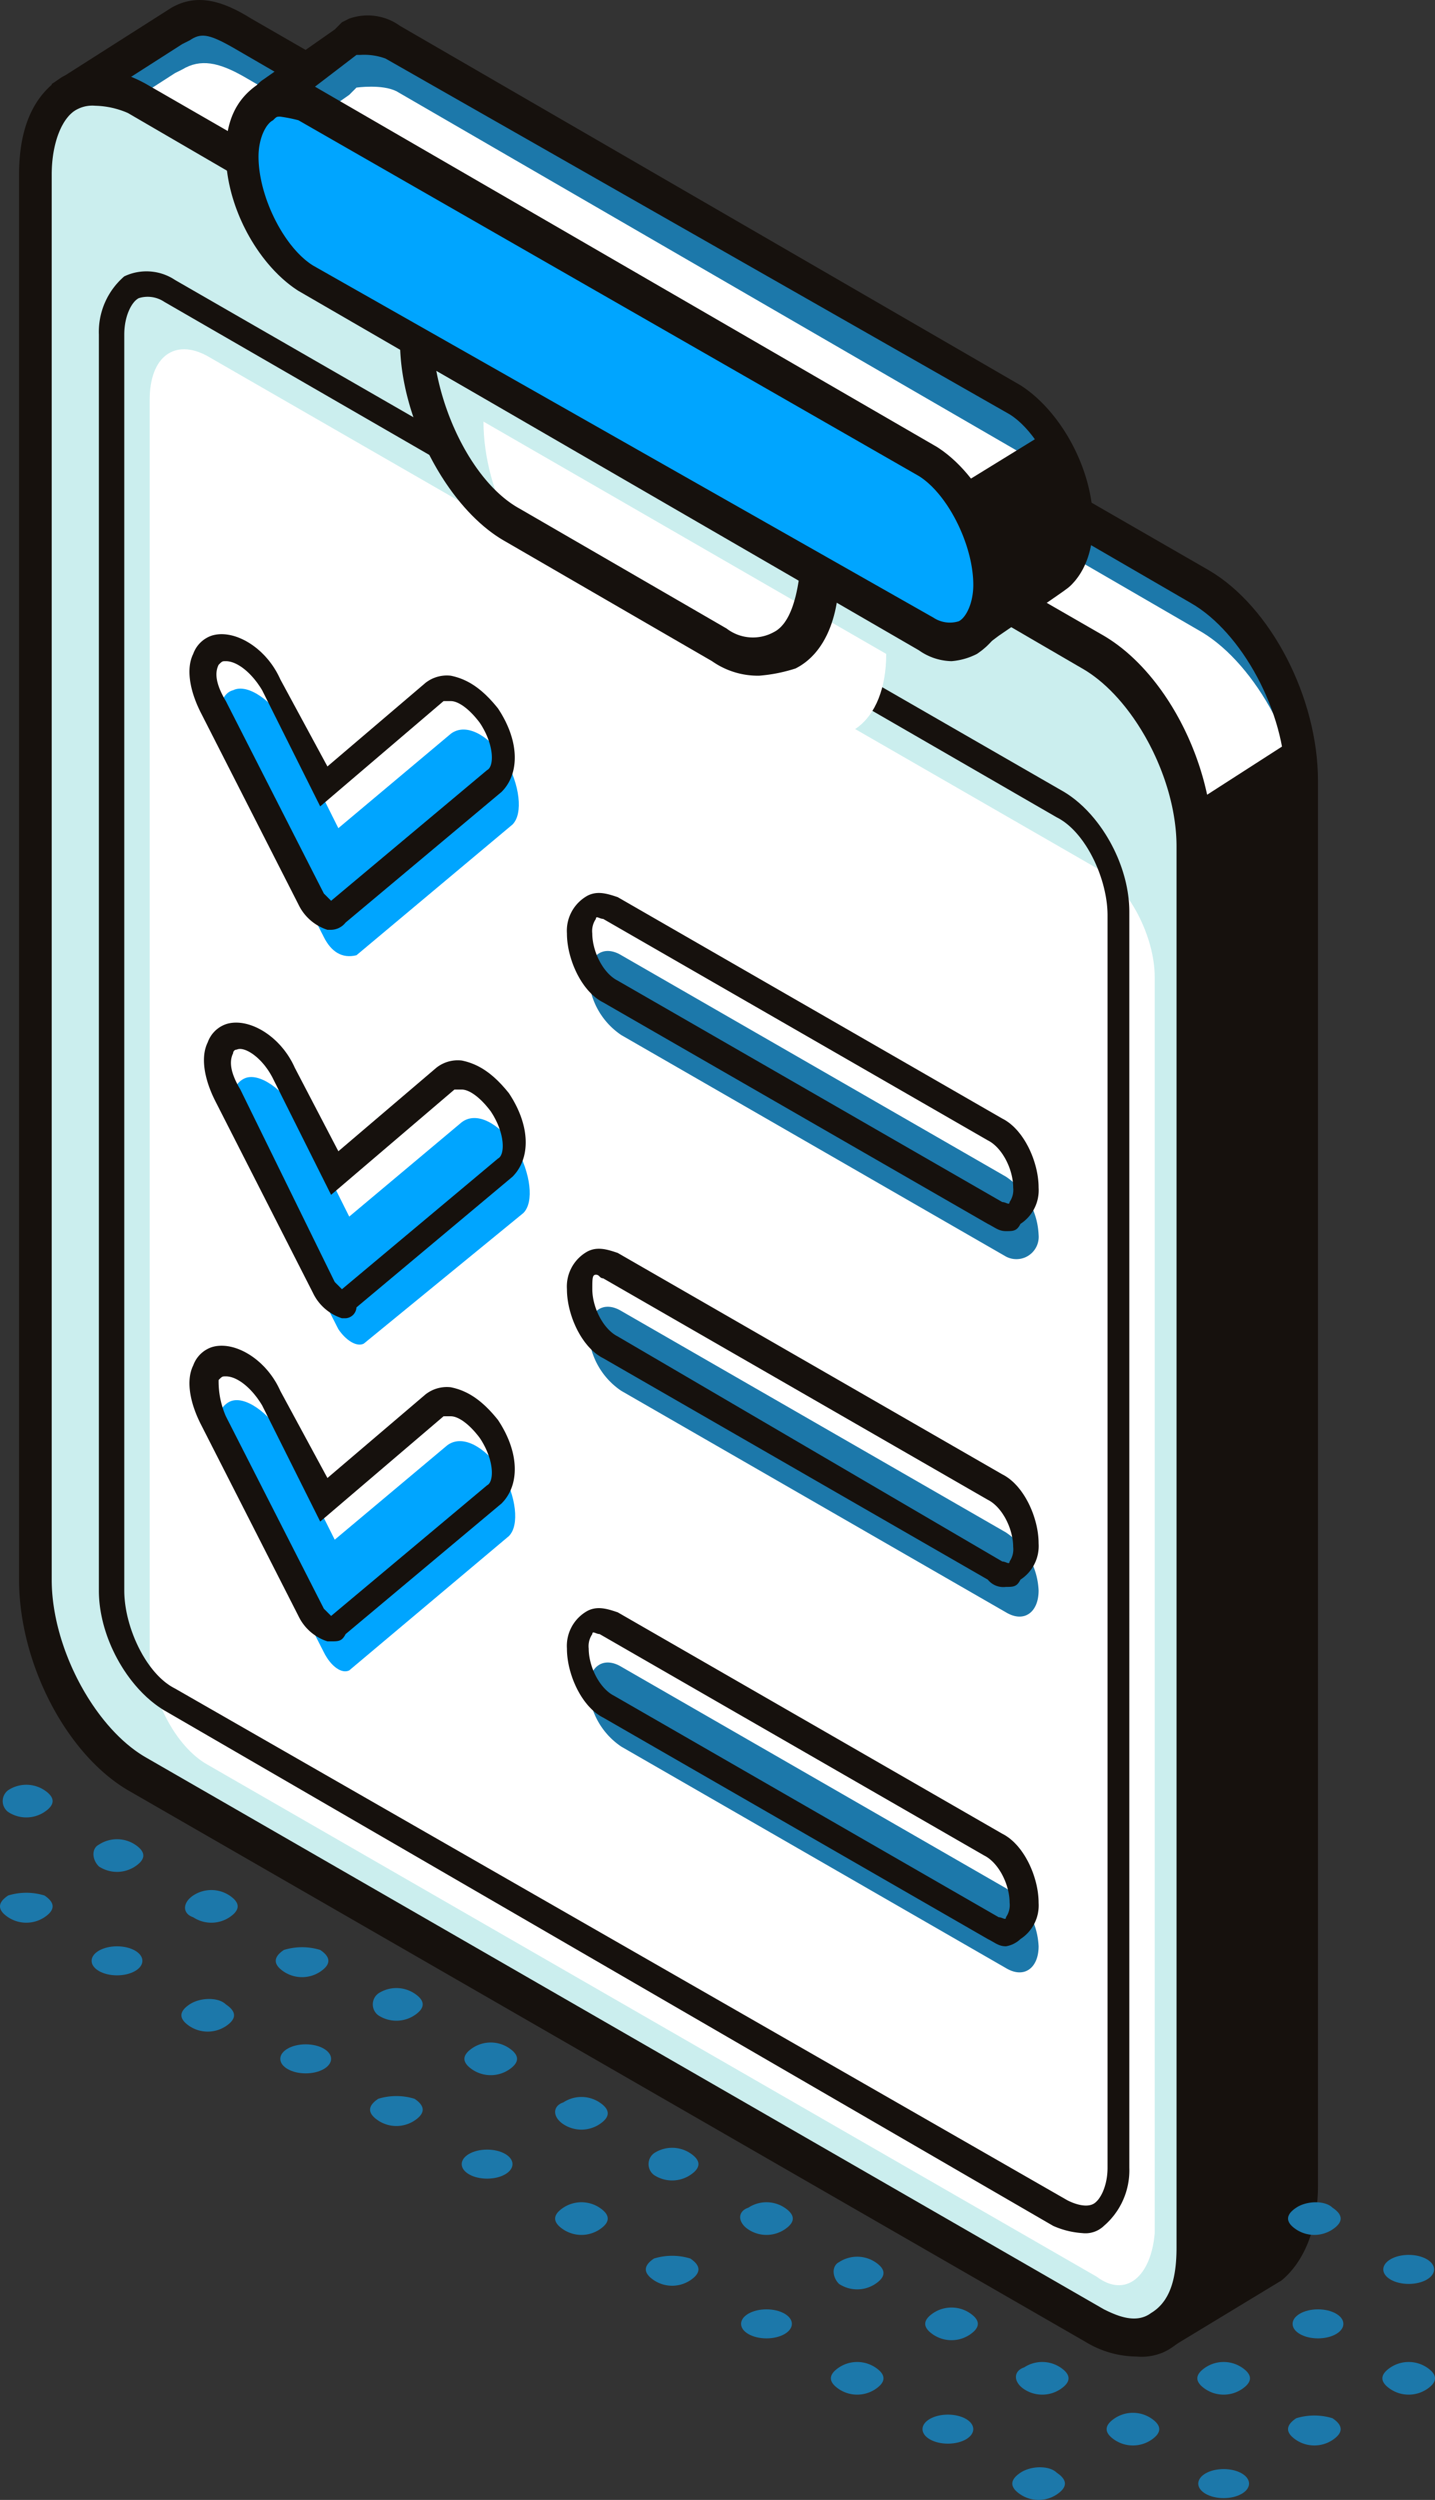 <svg id="XMLID_202_" xmlns="http://www.w3.org/2000/svg" width="200.733" height="349.507" viewBox="0 0 200.733 349.507">
  <rect x="0" y="0" width="200.733" height="349.507" fill="#333333" stroke="none"/>
  <g id="XMLID_236_" transform="translate(2.665)">
    <g id="XMLID_297_" transform="translate(4.568)">
      <path id="XMLID_302_" d="M159.338,79.572,25.347,2.426C21.794.4,19.764-.112,17.226,1.411l-1.015.508L2,10.547l1.523,8.628L11.136,34.4V209.5c0,10.658,6.6,22.839,14.211,26.9l120.287,69.533,9.643,17.256,13.2-8.628,1.015-.508c2.538-2.03,4.06-5.583,4.06-11.166V106.979C173.549,96.321,167.458,84.14,159.338,79.572Z" transform="translate(1.045 2.207)" fill="#1c78aa"/>
      <path id="XMLID_301_" d="M159.845,81.28,25.854,3.626C22.3,1.6,19.764,1.088,17.226,2.611l-1.015.508L2,12.254l1.523,8.628,7.613,15.226v175.1c0,10.658,6.6,22.839,14.211,26.9l120.287,69.533,10.658,4.06,8.628,1.523,3.553-5.075c2.538-2.03,5.583,2.03,5.583-3.553V108.179C174.057,98.029,167.458,85.848,159.845,81.28Z" transform="translate(1.045 7.097)" fill="#fff"/>
      <path id="XMLID_298_" d="M156.708,328.939l-10.151-19.287L26.777,241.134c-8.628-5.075-15.226-17.764-15.226-29.437V37.1L3.43,21.876,1.4,11.726,18.149,1.067C21.7-.963,25.254.052,29.315,2.59L163.306,79.736c8.628,5.075,15.226,17.764,15.226,29.437V305.592c0,6.091-2.03,10.658-5.075,13.2ZM8.506,20.354l7.613,15.734V211.7c0,9.643,6.09,20.809,13.2,24.87L150.11,306.1l8.628,15.734,12.181-7.613q3.045-2.284,3.045-9.136V109.174c0-9.643-6.09-20.809-13.2-24.87L26.777,6.65c-3.553-2.03-4.568-2.03-6.09-1.015l-1.015.508L6.983,14.263Z" transform="translate(-1.4 0.013)" fill="#16110d"/>
    </g>
    <g id="XMLID_292_" transform="translate(0 9.684)">
      <path id="XMLID_296_" d="M149.1,315.747,15.111,238.6C7.5,234.032.9,221.851.9,211.7V14.775C.9,4.116,7.5-.452,15.111,4.116L149.1,81.77c7.613,4.568,14.211,16.749,14.211,26.9V305.088C163.313,315.747,157.223,320.314,149.1,315.747Z" transform="translate(1.13 -0.032)" fill="#cbeeee"/>
      <path id="XMLID_293_" d="M156.823,321.67a13.879,13.879,0,0,1-7.106-2.03L15.726,242.494C7.1,237.418.5,224.73.5,213.056V16.638q0-9.9,6.09-13.7C9.636,1.412,13.7,1.412,18.264,3.949L152.255,81.1c8.628,5.075,15.226,17.764,15.226,29.437V306.952q0,9.9-6.09,13.7A7.543,7.543,0,0,1,156.823,321.67ZM11.158,6.995A4.576,4.576,0,0,0,8.621,7.5C6.59,8.517,5.068,12.07,5.068,16.638V213.056c0,9.643,6.09,20.809,13.2,24.87l133.991,77.146c2.03,1.015,4.568,2.03,6.6.508,2.538-1.523,3.553-4.568,3.553-9.136V110.533c0-9.643-6.09-20.809-13.2-24.87L15.726,8.01A12.121,12.121,0,0,0,11.158,6.995Z" transform="translate(-0.5 -1.895)" fill="#16110d"/>
    </g>
    <g id="XMLID_287_" transform="translate(11.166 37.931)">
      <path id="XMLID_291_" d="M136.568,279.074,12.221,207.51C7.653,204.973,4.1,197.867,4.1,192.284V16.675c0-6.09,3.553-8.628,8.121-6.09L136.568,82.148c4.568,2.538,8.121,9.643,8.121,15.226V272.983C144.181,279.074,140.629,282.119,136.568,279.074Z" transform="translate(3.006 1.289)" fill="#fff"/>
      <path id="XMLID_288_" d="M140.244,281.733a11.945,11.945,0,0,1-4.06-1.015L11.836,208.647C6.76,205.6,2.7,198.5,2.7,191.9V16.289A10.227,10.227,0,0,1,6.253,8.168a7.217,7.217,0,0,1,7.106.508L137.706,80.239c5.075,3.045,9.136,10.151,9.136,16.749V272.6a10.227,10.227,0,0,1-3.553,8.121A3.729,3.729,0,0,1,140.244,281.733Zm-2.03-4.568c1.015.508,2.538,1.015,3.553.508s2.03-2.538,2.03-5.075V97.5c0-5.075-3.045-11.673-7.106-13.7L11.836,11.721a4.169,4.169,0,0,0-3.553-.508c-1.015.508-2.03,2.538-2.03,5.075V191.9c0,5.075,3.045,11.673,7.106,13.7Z" transform="translate(-2.7 -7.461)" fill="#16110d"/>
    </g>
    <g id="XMLID_282_" transform="translate(23.834 88.662)">
      <path id="XMLID_286_" d="M20.615,53.694l-13.7-26.9C5.388,23.241,5.9,19.689,7.926,19.181h0c2.03-1.015,5.583,1.523,7.613,5.075l7.106,14.211,15.734-13.2c2.03-1.523,5.075,0,7.613,3.553h0c2.03,3.553,2.538,7.613,1.015,9.136L25.182,56.232C23.152,56.739,21.63,55.724,20.615,53.694Z" transform="translate(-1.815 -11.346)" fill="#00a5ff"/>
      <path id="XMLID_283_" d="M25.011,58.789H24.5a6.788,6.788,0,0,1-4.06-3.553l-13.7-26.9c-1.523-3.045-2.03-6.09-1.015-8.121a4.169,4.169,0,0,1,2.538-2.538c3.045-1.015,7.613,1.523,9.643,6.09L24.5,35.95l13.7-11.673a4.832,4.832,0,0,1,3.553-1.015c2.538.508,4.568,2.03,6.6,4.568C51.4,32.4,51.4,36.965,48.865,39.5L27.041,57.774A2.637,2.637,0,0,1,25.011,58.789ZM10.292,21.231h0c-.508,0-.508,0-1.015.508-.508,1.015-.508,2.538,1.015,5.075L24,53.714l1.015,1.015L46.835,36.457c1.015-.508,1.015-3.553-1.015-6.6-1.523-2.03-3.045-3.045-4.06-3.045H40.744L23.488,41.533,15.367,25.292C13.845,22.754,11.815,21.231,10.292,21.231Z" transform="translate(-5.196 -17.456)" fill="#16110d"/>
    </g>
    <g id="XMLID_277_" transform="translate(25.864 142.969)">
      <path id="XMLID_281_" d="M21.341,64.9,7.638,38c-2.03-3.553-1.523-7.106.508-8.121h0c2.03-1.015,5.583,1.523,7.613,5.075l7.106,14.211L38.6,35.972c2.03-1.523,5.075,0,7.613,3.553h0c2.03,3.553,2.538,7.613,1.015,9.136L24.894,66.932C23.879,67.439,22.356,66.424,21.341,64.9Z" transform="translate(-2.542 -22.046)" fill="#00a5ff"/>
      <path id="XMLID_278_" d="M25.411,69.489H24.9a6.788,6.788,0,0,1-4.06-3.553l-13.7-26.9c-1.523-3.045-2.03-6.09-1.015-8.121a4.169,4.169,0,0,1,2.538-2.538c3.045-1.015,7.613,1.523,9.643,6.09L24.4,46.142,38.1,34.469a4.832,4.832,0,0,1,3.553-1.015c2.538.508,4.568,2.03,6.6,4.568C51.3,42.59,51.3,47.157,48.758,49.7L26.933,67.967A1.621,1.621,0,0,1,25.411,69.489Zm-1.523-5.075L24.9,65.429,46.727,47.157c1.015-.508,1.015-3.553-1.015-6.6-1.523-2.03-3.045-3.045-4.06-3.045H40.637L23.38,52.233,15.26,35.992c-1.523-3.045-4.06-4.568-5.075-4.06a.5.5,0,0,0-.508.508c-.508,1.015-.508,2.538,1.015,5.075Z" transform="translate(-5.596 -28.156)" fill="#16110d"/>
    </g>
    <g id="XMLID_272_" transform="translate(23.834 188.141)">
      <path id="XMLID_276_" d="M20.941,73.8,7.238,46.9c-2.03-3.553-1.523-7.106.508-8.121h0c2.03-1.015,5.583,1.523,7.613,5.075l7.106,14.211L38.2,44.872c2.03-1.523,5.075,0,7.613,3.553h0c2.03,3.553,2.538,7.613,1.015,9.136L24.494,76.339C23.479,76.847,21.956,75.832,20.941,73.8Z" transform="translate(-2.142 -30.946)" fill="#00a5ff"/>
      <path id="XMLID_273_" d="M25.011,78.389H24.5a6.788,6.788,0,0,1-4.06-3.553l-13.7-26.9c-1.523-3.045-2.03-6.09-1.015-8.121a4.169,4.169,0,0,1,2.538-2.538c3.045-1.015,7.613,1.523,9.643,6.091L24.5,55.55l13.7-11.673a4.832,4.832,0,0,1,3.553-1.015c2.538.508,4.568,2.03,6.6,4.568C51.4,52,51.4,56.565,48.865,59.1L27.041,77.374C26.533,78.389,26.026,78.389,25.011,78.389ZM10.292,41.339h0c-.508,0-.508,0-1.015.508a12.193,12.193,0,0,0,1.015,5.075L24,73.821l1.015,1.015L46.835,56.565c1.015-.508,1.015-3.553-1.015-6.6-1.523-2.03-3.045-3.045-4.06-3.045H40.744L23.488,61.64,15.367,45.4C13.845,42.861,11.815,41.339,10.292,41.339Z" transform="translate(-5.196 -37.056)" fill="#16110d"/>
    </g>
    <g id="XMLID_267_" transform="translate(76.639 124.842)">
      <path id="XMLID_271_" d="M74.567,68.906l-53.8-30.96A10.336,10.336,0,0,1,16.2,29.825h0c0-3.045,2.03-4.568,4.568-3.045l53.8,30.96a10.336,10.336,0,0,1,4.568,8.121h0A3.12,3.12,0,0,1,74.567,68.906Z" transform="translate(-13.155 -18.073)" fill="#1c78aa"/>
      <path id="XMLID_268_" d="M77.012,71.864c-1.015,0-1.523-.508-2.538-1.015l-53.8-30.96C17.63,38.367,15.6,33.8,15.6,30.246a5.6,5.6,0,0,1,2.538-5.075c1.523-1.015,3.045-.508,4.568,0l53.8,30.96c3.045,1.523,5.075,6.09,5.075,9.643a5.6,5.6,0,0,1-2.538,5.075C78.535,71.864,78.028,71.864,77.012,71.864ZM76.5,67.8c.508,0,1.015.508,1.015,0a2.966,2.966,0,0,0,.508-2.03c0-2.538-1.523-5.583-3.553-6.6l-53.8-30.96c-.508,0-1.015-.508-1.015,0a2.966,2.966,0,0,0-.508,2.03c0,2.538,1.523,5.583,3.553,6.6Z" transform="translate(-15.6 -24.585)" fill="#16110d"/>
    </g>
    <g id="XMLID_262_" transform="translate(76.639 174.581)">
      <path id="XMLID_266_" d="M74.567,78.706l-53.8-30.96A10.336,10.336,0,0,1,16.2,39.625h0c0-3.045,2.03-4.568,4.568-3.045l53.8,30.96a10.336,10.336,0,0,1,4.568,8.121h0C79.135,78.706,77.1,80.228,74.567,78.706Z" transform="translate(-13.155 -27.873)" fill="#1c78aa"/>
      <path id="XMLID_263_" d="M77.012,81.664a2.794,2.794,0,0,1-2.538-1.015l-53.8-30.96C17.63,48.167,15.6,43.6,15.6,40.046a5.6,5.6,0,0,1,2.538-5.075c1.523-1.015,3.045-.508,4.568,0l53.8,30.96c3.045,1.523,5.075,6.09,5.075,9.643a5.6,5.6,0,0,1-2.538,5.075C78.535,81.664,78.028,81.664,77.012,81.664ZM19.66,38.016h0c-.508,0-.508.508-.508,2.03,0,2.538,1.523,5.583,3.553,6.6L76.5,78.112c.508,0,1.015.508,1.015,0a2.966,2.966,0,0,0,.508-2.03c0-2.538-1.523-5.583-3.553-6.6l-53.8-30.96C20.168,38.523,20.168,38.016,19.66,38.016Z" transform="translate(-15.6 -34.385)" fill="#16110d"/>
    </g>
    <g id="XMLID_257_" transform="translate(76.639 224.827)">
      <path id="XMLID_261_" d="M74.567,88.506l-53.8-30.96A10.336,10.336,0,0,1,16.2,49.425h0c0-3.045,2.03-4.568,4.568-3.045l53.8,30.96a10.336,10.336,0,0,1,4.568,8.121h0C79.135,88.506,77.1,90.028,74.567,88.506Z" transform="translate(-13.155 -38.18)" fill="#1c78aa"/>
      <path id="XMLID_258_" d="M77.012,91.564c-1.015,0-1.523-.508-2.538-1.015l-53.8-30.96C17.63,58.067,15.6,53.5,15.6,49.946a5.6,5.6,0,0,1,2.538-5.075c1.523-1.015,3.045-.508,4.568,0l53.8,30.96c3.045,1.523,5.075,6.09,5.075,9.643a5.6,5.6,0,0,1-2.538,5.075A3.848,3.848,0,0,1,77.012,91.564ZM76,87.5c.508,0,1.015.508,1.015,0a2.966,2.966,0,0,0,.508-2.03c0-2.538-1.523-5.583-3.553-6.6l-53.8-30.96c-.508,0-1.015-.508-1.015,0a2.966,2.966,0,0,0-.508,2.03c0,2.538,1.523,5.583,3.553,6.6Z" transform="translate(-15.6 -44.285)" fill="#16110d"/>
    </g>
    <g id="XMLID_251_" transform="translate(32.483 2.15)">
      <path id="XMLID_256_" d="M117.942,75.3a8.768,8.768,0,0,0,2.538-6.6c0-6.6-4.06-14.211-9.136-17.256L24.555,1.709C22.524.694,18.972,1.2,18.972,1.2a1.772,1.772,0,0,1-1.015.508L7.806,8.815a1.544,1.544,0,0,0,0,2.03l10.658,7.613a17.924,17.924,0,0,0,6.6,7.106L43.334,36.222l18.271,13.2,41.618,34.005c1.015.508,2.03,1.015,3.045,0,3.553-2.03,11.673-7.613,11.673-8.121Z" transform="translate(-4.76 2.296)" fill="#1c78aa"/>
      <path id="XMLID_255_" d="M120.58,70.512c0-6.6-4.06-14.211-9.136-17.256L24.655,3.009c-2.03-1.015-5.583-.508-5.583-.508L18.056,3.517,7.906,10.623c-.508,0-.508,1.523,0,2.03l10.658,7.613c1.523,2.538,3.553,5.583,6.09,6.6L43.434,37.522l60.9,42.126Z" transform="translate(-4.353 7.594)" fill="#fff"/>
      <path id="XMLID_252_" d="M106.886,89.176a7.214,7.214,0,0,1-3.045-1.015L62.222,54.156,43.951,40.96,25.679,30.3a20.779,20.779,0,0,1-7.106-7.613L8.423,15.582A5.789,5.789,0,0,1,6.9,12.537,3.617,3.617,0,0,1,8.423,9.492L18.573,2.386l1.015-1.015L20.6.864a7.72,7.72,0,0,1,7.106,1.015L114.5,52.125c5.583,3.553,10.151,11.673,10.151,19.287,0,3.553-1.015,6.6-3.045,8.628h0c-.508.508-.508.508-10.151,7.106l-2.03,1.523A3.8,3.8,0,0,1,106.886,89.176ZM12.99,12.537l9.643,7.106v.508c1.523,2.538,3.553,5.075,5.583,6.09L47,36.9,65.775,50.1,107.393,84.1l2.03-1.523c3.553-2.538,9.136-6.6,9.643-6.6h0a6.2,6.2,0,0,0,1.523-4.568c0-5.583-3.553-12.689-7.613-15.226L25.679,6.447a8.637,8.637,0,0,0-3.553-.508h-.508Z" transform="translate(-6.9 -0.411)" fill="#16110d"/>
    </g>
    <g id="XMLID_239_" transform="translate(28.93 10.819)">
      <g id="XMLID_245_" transform="translate(24.362 32.387)">
        <path id="XMLID_250_" d="M54.033,52.033,25.1,35.285C17.49,30.717,11.4,19.551,11.4,9.4h0L67.737,41.883h0C67.737,51.526,61.647,56.094,54.033,52.033Z" transform="translate(-9.37 -4.832)" fill="#cbeeee"/>
        <path id="XMLID_249_" d="M56.441,54.233,27,37.485C19.39,32.917,13.3,21.751,13.3,11.6h0L69.637,44.083h0C69.637,53.726,63.547,58.294,56.441,54.233Z" transform="translate(-1.627 4.134)" fill="#fff"/>
        <path id="XMLID_246_" d="M61.247,59.762a11.164,11.164,0,0,1-6.6-2.03L25.719,40.983C17.6,36.415,11,23.726,11,13.068V8.5L72.413,44.028v1.523c0,6.09-2.03,11.166-6.09,13.2A22.337,22.337,0,0,1,61.247,59.762ZM16.075,17.128c1.523,8.121,6.09,16.241,11.673,19.287l28.93,16.749a6.046,6.046,0,0,0,6.6.508c2.03-1.015,3.045-4.06,3.553-7.613Z" transform="translate(-11 -8.5)" fill="#16110d"/>
      </g>
      <g id="XMLID_240_">
        <path id="XMLID_244_" d="M102.525,77.953,15.736,27.706C10.66,24.661,6.6,17.048,6.6,10.45h0c0-6.6,4.06-9.643,9.136-6.6L102.525,54.1c5.075,3.045,9.136,10.658,9.136,17.256h0C111.154,77.445,107.6,80.49,102.525,77.953Z" transform="translate(-4.57 0.113)" fill="#00a5ff"/>
        <path id="XMLID_241_" d="M107.708,83.737a8.186,8.186,0,0,1-4.568-1.523L16.351,31.968C10.768,28.415,6.2,20.295,6.2,12.681c0-4.568,1.523-7.613,4.568-9.643,2.538-1.523,5.583-1.015,8.121.508l86.79,50.247c5.583,3.553,10.151,11.673,10.151,19.287,0,4.568-1.523,7.613-4.568,9.643A9.409,9.409,0,0,1,107.708,83.737ZM13.813,7.606c-.508,0-.508,0-1.015.508-1.015.508-2.03,2.538-2.03,5.075,0,5.583,3.553,12.689,7.613,15.226l86.79,49.232a4.169,4.169,0,0,0,3.553.508c1.015-.508,2.03-2.538,2.03-5.075,0-5.583-3.553-12.689-7.613-15.226L16.351,8.114A21.982,21.982,0,0,0,13.813,7.606Z" transform="translate(-6.2 -2.119)" fill="#16110d"/>
      </g>
    </g>
    <path id="XMLID_238_" d="M26.2,20.021,39.4,11.9l5.075,11.673-3.045,7.613L30.768,38.8V30.171Z" transform="translate(104.238 48.562)" fill="#16110d"/>
    <path id="XMLID_237_" d="M34.123,29.436,48.334,20.3l.508,204.032L46.3,232.96,32.6,241.08,33.615,34.511Z" transform="translate(130.321 82.796)" fill="#16110d"/>
  </g>
  <g id="XMLID_203_" transform="translate(0 249.521)">
    <path id="XMLID_235_" d="M11.192,55.811q2.284,1.523,0,3.045a4.61,4.61,0,0,1-5.075,0q-2.284-1.523,0-3.045C7.64,54.8,10.177,54.8,11.192,55.811Z" transform="translate(20.402 -25.105)" fill="#1c78aa"/>
    <ellipse id="XMLID_234_" cx="3.553" cy="2.03" rx="3.553" ry="2.03" transform="translate(12.815 22.586)" fill="#1c78aa"/>
    <path id="XMLID_233_" d="M6.192,52.506q2.284,1.523,0,3.045a4.61,4.61,0,0,1-5.075,0q-2.284-1.523,0-3.045A8.649,8.649,0,0,1,6.192,52.506Z" transform="translate(0.025 -37.026)" fill="#1c78aa"/>
    <path id="XMLID_232_" d="M34.092,68.711q2.284,1.523,0,3.045a4.61,4.61,0,0,1-5.075,0q-2.284-1.523,0-3.045C30.54,67.7,33.077,67.7,34.092,68.711Z" transform="translate(113.729 27.468)" fill="#1c78aa"/>
    <ellipse id="XMLID_231_" cx="3.553" cy="2.03" rx="3.553" ry="2.03" transform="translate(129.042 88.058)" fill="#1c78aa"/>
    <path id="XMLID_230_" d="M29.092,65.811q2.284,1.523,0,3.045a4.61,4.61,0,0,1-5.075,0q-2.284-1.523,0-3.045A4.61,4.61,0,0,1,29.092,65.811Z" transform="translate(93.352 15.649)" fill="#1c78aa"/>
    <ellipse id="XMLID_229_" cx="3.553" cy="2.03" rx="3.553" ry="2.03" transform="translate(103.665 73.34)" fill="#1c78aa"/>
    <path id="XMLID_228_" d="M23.992,62.506q2.284,1.523,0,3.045a4.61,4.61,0,0,1-5.075,0q-2.284-1.523,0-3.045A8.649,8.649,0,0,1,23.992,62.506Z" transform="translate(72.567 3.728)" fill="#1c78aa"/>
    <path id="XMLID_227_" d="M21.492,61.411q2.284,1.523,0,3.045a4.61,4.61,0,0,1-5.075,0q-2.284-1.523,0-3.045A4.61,4.61,0,0,1,21.492,61.411Z" transform="translate(62.379 -2.283)" fill="#1c78aa"/>
    <ellipse id="XMLID_226_" cx="3.553" cy="2.03" rx="3.553" ry="2.03" transform="translate(64.585 51.008)" fill="#1c78aa"/>
    <path id="XMLID_225_" d="M16.392,58.106q2.284,1.523,0,3.045a4.61,4.61,0,0,1-5.075,0q-2.284-1.523,0-3.045A8.65,8.65,0,0,1,16.392,58.106Z" transform="translate(41.594 -14.203)" fill="#1c78aa"/>
    <ellipse id="XMLID_224_" cx="3.553" cy="2.03" rx="3.553" ry="2.03" transform="translate(39.208 36.289)" fill="#1c78aa"/>
    <path id="XMLID_223_" d="M13.792,54.006q2.284,1.523,0,3.045a4.61,4.61,0,0,1-5.075,0q-2.284-1.523,0-3.045A8.649,8.649,0,0,1,13.792,54.006Z" transform="translate(30.998 -30.913)" fill="#1c78aa"/>
    <path id="XMLID_222_" d="M6.217,52.811a4.61,4.61,0,0,1,5.075,0q2.284,1.523,0,3.045a4.61,4.61,0,0,1-5.075,0C4.694,55.349,4.694,53.826,6.217,52.811Z" transform="translate(20.81 -37.331)" fill="#1c78aa"/>
    <path id="XMLID_221_" d="M3.311,51.411a4.61,4.61,0,0,1,5.075,0q2.284,1.523,0,3.045a4.61,4.61,0,0,1-5.075,0C2.3,53.441,2.3,51.919,3.311,51.411Z" transform="translate(10.519 -43.037)" fill="#1c78aa"/>
    <path id="XMLID_220_" d="M.811,49.911a4.61,4.61,0,0,1,5.075,0q2.284,1.523,0,3.045a4.61,4.61,0,0,1-5.075,0A1.9,1.9,0,0,1,.811,49.911Z" transform="translate(0.331 -49.15)" fill="#1c78aa"/>
    <ellipse id="XMLID_219_" cx="3.553" cy="2.03" rx="3.553" ry="2.03" transform="translate(167.616 95.672)" fill="#1c78aa"/>
    <path id="XMLID_218_" d="M41.692,66.906q2.284,1.523,0,3.045a4.61,4.61,0,0,1-5.075,0q-2.284-1.523,0-3.045A8.6,8.6,0,0,1,41.692,66.906Z" transform="translate(144.702 21.66)" fill="#1c78aa"/>
    <path id="XMLID_217_" d="M44.292,65.811q2.284,1.523,0,3.045a4.61,4.61,0,0,1-5.075,0q-2.284-1.523,0-3.045A4.61,4.61,0,0,1,44.292,65.811Z" transform="translate(155.298 15.649)" fill="#1c78aa"/>
    <path id="XMLID_216_" d="M31.617,67.211a4.61,4.61,0,0,1,5.075,0q2.284,1.523,0,3.045a4.61,4.61,0,0,1-5.075,0Q29.333,68.734,31.617,67.211Z" transform="translate(124.325 21.355)" fill="#1c78aa"/>
    <path id="XMLID_215_" d="M39.192,65.811q2.284,1.523,0,3.045a4.61,4.61,0,0,1-5.075,0q-2.284-1.523,0-3.045A4.61,4.61,0,0,1,39.192,65.811Z" transform="translate(134.514 15.649)" fill="#1c78aa"/>
    <ellipse id="XMLID_214_" cx="3.553" cy="2.03" rx="3.553" ry="2.03" transform="translate(180.812 73.34)" fill="#1c78aa"/>
    <ellipse id="XMLID_213_" cx="3.553" cy="2.03" rx="3.553" ry="2.03" transform="translate(193.5 65.727)" fill="#1c78aa"/>
    <path id="XMLID_212_" d="M29.117,65.811a4.61,4.61,0,0,1,5.075,0q2.284,1.523,0,3.045a4.61,4.61,0,0,1-5.075,0C27.594,67.841,27.594,66.319,29.117,65.811Z" transform="translate(114.137 15.649)" fill="#1c78aa"/>
    <path id="XMLID_211_" d="M41.692,61.411q2.284,1.523,0,3.045a4.61,4.61,0,0,1-5.075,0q-2.284-1.523,0-3.045C38.14,60.4,40.677,60.4,41.692,61.411Z" transform="translate(144.702 -2.283)" fill="#1c78aa"/>
    <path id="XMLID_210_" d="M26.617,64.311a4.61,4.61,0,0,1,5.075,0q2.284,1.523,0,3.045a4.61,4.61,0,0,1-5.075,0Q24.333,65.834,26.617,64.311Z" transform="translate(103.948 9.536)" fill="#1c78aa"/>
    <path id="XMLID_209_" d="M23.711,62.911a4.61,4.61,0,0,1,5.075,0q2.284,1.523,0,3.045a4.61,4.61,0,0,1-5.075,0C22.7,64.941,22.7,63.419,23.711,62.911Z" transform="translate(93.658 3.83)" fill="#1c78aa"/>
    <path id="XMLID_208_" d="M21.517,61.411a4.61,4.61,0,0,1,5.075,0q2.284,1.523,0,3.045a4.61,4.61,0,0,1-5.075,0C19.994,63.441,19.994,61.919,21.517,61.411Z" transform="translate(83.163 -2.283)" fill="#1c78aa"/>
    <path id="XMLID_207_" d="M18.611,59.911a4.61,4.61,0,0,1,5.075,0q2.284,1.523,0,3.045a4.61,4.61,0,0,1-5.075,0A1.9,1.9,0,0,1,18.611,59.911Z" transform="translate(72.873 -8.396)" fill="#1c78aa"/>
    <path id="XMLID_206_" d="M16.417,58.511a4.61,4.61,0,0,1,5.075,0q2.284,1.523,0,3.045a4.61,4.61,0,0,1-5.075,0C14.894,60.541,14.894,59.019,16.417,58.511Z" transform="translate(62.379 -14.101)" fill="#1c78aa"/>
    <path id="XMLID_205_" d="M13.917,57.011a4.61,4.61,0,0,1,5.075,0q2.284,1.523,0,3.045a4.61,4.61,0,0,1-5.075,0Q11.633,58.534,13.917,57.011Z" transform="translate(52.19 -20.215)" fill="#1c78aa"/>
    <path id="XMLID_204_" d="M11.011,55.511a4.61,4.61,0,0,1,5.075,0q2.284,1.523,0,3.045a4.61,4.61,0,0,1-5.075,0A1.9,1.9,0,0,1,11.011,55.511Z" transform="translate(41.9 -26.328)" fill="#1c78aa"/>
  </g>
</svg>
